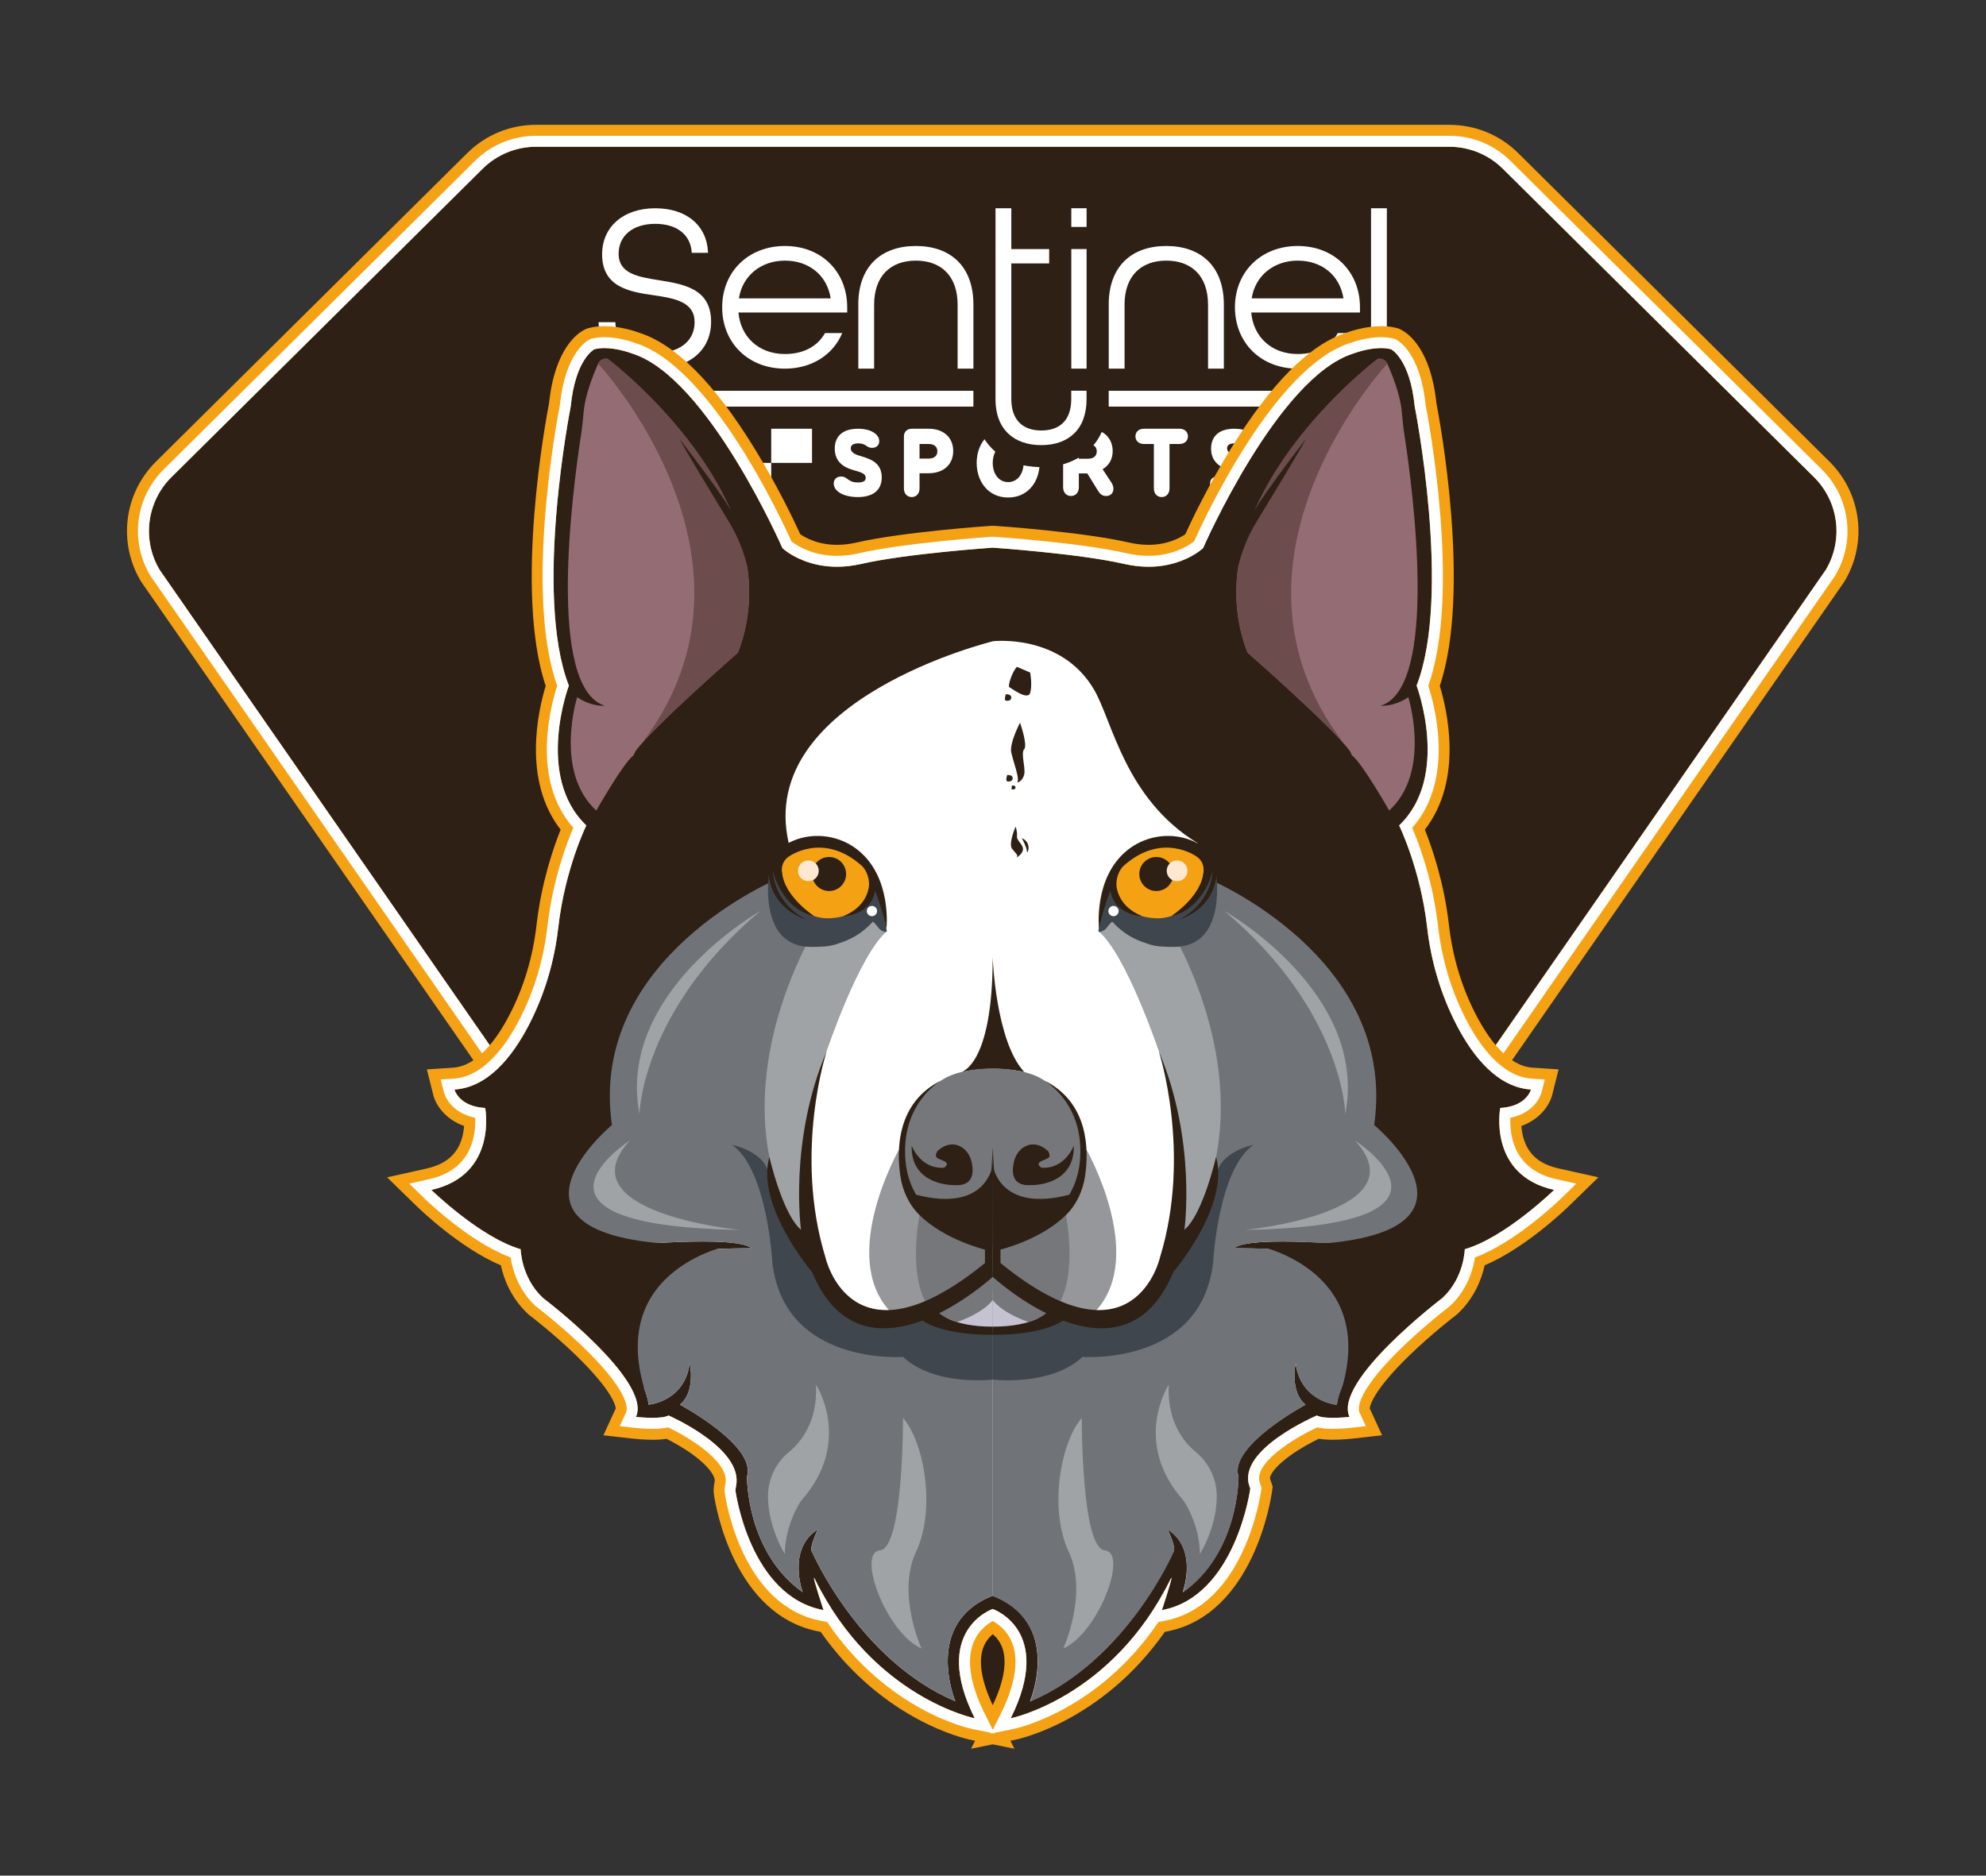 <svg xmlns="http://www.w3.org/2000/svg" id="Marcas" viewBox="0 0 882.4 833.53"><rect x="0" y="0" width="882.4" height="833.53" fill="#333333" stroke="none"/><defs><style>.cls-1{fill:#f5a114;}.cls-2{fill:#fff;}.cls-3{fill:#ffe8d2;}.cls-4{fill:#96979a;}.cls-5{fill:#6c4c4c;}.cls-6{fill:#9fa3a6;}.cls-7{fill:#946c73;}.cls-8{fill:#c5c3d1;}.cls-9{fill:#40464d;}.cls-10{fill:#707479;}.cls-11{fill:#2e2014;}.cls-12{fill:#76777a;}</style></defs><g id="Sentinel_Esports"><g id="Escudo"><path class="cls-11" d="m441.08,766.02c-13.69,0-26.04-6.99-33.07-18.72L66.92,256.01c-.07-.09-.13-.19-.19-.29-9.06-15.25-6.6-34.63,6-47.12L211.01,71.53c7.27-7.21,16.92-11.18,27.16-11.18h405.82c10.24,0,19.89,3.97,27.16,11.18l138.27,137.07c12.6,12.49,15.07,31.87,6,47.12-.06.1-.12.2-.19.29l-341.08,491.29c-7.04,11.72-19.39,18.72-33.08,18.72Z"></path><path class="cls-1" d="m643.99,65.22c8.89,0,17.42,3.51,23.73,9.77l138.27,137.07c10.99,10.89,13.15,27.87,5.24,41.17l-341.18,491.43c-6.53,10.99-17.76,16.49-28.98,16.49s-22.45-5.5-28.98-16.49L70.92,253.23c-7.91-13.3-5.74-30.28,5.24-41.17L214.44,74.99c6.31-6.26,14.84-9.77,23.73-9.77h405.82m0-9.75H238.17c-11.54,0-22.4,4.47-30.59,12.59L69.3,205.14c-14.19,14.07-16.97,35.89-6.76,53.07.12.2.24.39.37.58l341,491.16c7.94,13.12,21.81,20.94,37.17,20.94s29.23-7.82,37.17-20.94l341-491.16c.13-.19.25-.38.37-.58,10.21-17.18,7.43-39-6.76-53.07l-138.27-137.07c-8.19-8.12-19.06-12.59-30.6-12.59h0Z"></path><path class="cls-2" d="m643.99,65.22c8.89,0,17.42,3.51,23.73,9.77l138.27,137.07c10.99,10.89,13.15,27.87,5.24,41.17l-341.18,491.43c-6.53,10.99-17.76,16.49-28.98,16.49s-22.45-5.5-28.98-16.49L70.92,253.23c-7.91-13.3-5.74-30.28,5.24-41.17L214.44,74.99c6.31-6.26,14.84-9.77,23.73-9.77h405.82m0-4.87H238.17c-10.24,0-19.89,3.97-27.16,11.18L72.73,208.61c-12.6,12.49-15.07,31.87-6,47.12.06.1.12.19.19.29l341.08,491.29c7.04,11.72,19.39,18.72,33.08,18.72s26.04-6.99,33.08-18.72l341.08-491.29c.07-.09.13-.19.19-.29,9.07-15.25,6.6-34.63-6-47.12l-138.27-137.07c-7.27-7.21-16.92-11.18-27.16-11.18h0Z"></path><g id="Negro"><g id="Logo_Blanco"><path class="cls-2" d="m265.96,143.18h7.44c.31,8.7,6.71,13.73,17.61,13.73s17.61-5.35,17.61-13.73c0-9.01-8.7-10.59-18.03-11.95-11.11-1.57-23.06-3.67-23.06-18.24,0-12.16,9.43-20.44,23.58-20.44s23.06,7.86,23.48,19.81h-7.23c-.42-7.86-6.39-12.89-16.25-12.89s-16.25,5.24-16.25,13.31c0,8.8,8.6,10.27,17.92,11.74,11.11,1.78,23.17,3.77,23.17,18.45,0,12.79-9.85,20.86-24.95,20.86s-24.74-7.86-25.05-20.65Z"></path><path class="cls-2" d="m320.87,136.57c0-15.72,11.53-27.25,27.88-27.25s27.67,11.53,27.67,27.25v2.31h-48.32c.94,10.8,9.01,18.45,20.65,18.45,8.18,0,14.47-3.35,17.82-9.33h7.65c-3.98,9.54-13.42,15.83-25.47,15.83-16.35,0-27.88-11.53-27.88-27.25Zm48.22-3.98c-1.68-10.48-9.85-16.77-20.34-16.77s-18.87,6.6-20.44,16.77h40.78Z"></path><path class="cls-2" d="m381.34,135.42c0-17.19,10.27-26.1,25.58-26.1s25.58,8.91,25.58,26.1v28.41h-7.02v-28.41c0-12.79-7.34-19.6-18.55-19.6s-18.55,6.81-18.55,19.6v28.41h-7.02v-28.41Z"></path><path class="cls-2" d="m492.61,135.42c0-17.19,10.27-26.1,25.58-26.1s25.58,8.91,25.58,26.1v28.41h-7.02v-28.41c0-12.79-7.34-19.6-18.55-19.6s-18.55,6.81-18.55,19.6v28.41h-7.02v-28.41Z"></path><path class="cls-2" d="m548.7,136.57c0-15.72,11.53-27.25,27.88-27.25s27.67,11.53,27.67,27.25v2.31h-48.32c.94,10.8,9.01,18.45,20.65,18.45,8.18,0,14.47-3.35,17.82-9.33h7.65c-3.98,9.54-13.42,15.83-25.47,15.83-16.35,0-27.88-11.53-27.88-27.25Zm48.22-3.98c-1.68-10.48-9.85-16.77-20.34-16.77s-18.87,6.6-20.44,16.77h40.78Z"></path><path class="cls-2" d="m609.17,92.55h7.02v71.28h-7.02v-71.28Z"></path><rect class="cls-2" x="265.96" y="173.67" width="166.53" height="7.02"></rect><path class="cls-2" d="m442.32,177.38v-84.83h7.02v18.13h16.82v6.39h-16.82v60.3c0,9.43,5.24,13.94,13.31,13.94s13.31-4.4,13.31-13.94v-3.73h6.81v3.73c0,13.63-8.18,20.44-20.13,20.44s-20.34-6.81-20.34-20.44Z"></path><rect class="cls-2" x="492.61" y="173.67" width="123.59" height="7.02"></rect><path class="cls-2" d="m475.99,110.68h6.79v53.14h-6.79v-53.14Zm0-9.83h6.79v-8.31h-6.79v8.31Z"></path><polygon class="cls-2" points="324.53 205.71 324.53 220.9 342.66 220.9 342.66 190.53 360.79 190.53 360.79 205.71 324.53 205.71"></polygon><path class="cls-2" d="m370.44,214.89c0-1.74,1.11-3.12,3.3-3.12,3.03,0,2.76,2.63,7.48,2.63,2.45,0,3.43-.76,3.43-2,0-2.27-2.89-2.67-5.88-3.61-3.7-1.11-7.88-3.43-7.88-9.44,0-5.39,3.43-8.82,10.33-8.82,5.97,0,9.44,2.58,9.44,5.52,0,1.74-1.2,2.98-3.21,2.98-2.49,0-2.58-2-6.1-2-2.36,0-3.34.85-3.34,2.18,0,2.18,2.54,2.94,4.99,3.65,3.96,1.2,8.77,2.94,8.77,9.31,0,5.17-3.3,8.73-10.64,8.73-6.1,0-10.69-2.45-10.69-6.01Z"></path><path class="cls-2" d="m408.56,217.07c0,2.36-1.51,3.83-3.47,3.83s-3.47-1.47-3.47-3.83v-23.07c0-2.09,1.38-3.47,3.47-3.47h7.48c6.68,0,10.95,3.87,10.95,9.89s-4.28,9.89-10.95,9.89h-4.01v6.77Zm3.96-13.27c2.4,0,3.96-1.07,3.96-3.25s-1.56-3.25-3.96-3.25h-3.96v6.5h3.96Z"></path><path class="cls-2" d="m519.62,217.07c0,2.36-1.51,3.83-3.47,3.83s-3.47-1.47-3.47-3.83v-19.77h-4.45c-2.32,0-3.74-1.47-3.74-3.39s1.43-3.38,3.74-3.38h15.85c2.32,0,3.74,1.47,3.74,3.38s-1.43,3.39-3.74,3.39h-4.45v19.77Z"></path><path class="cls-2" d="m537.65,214.89c0-1.74,1.11-3.12,3.3-3.12,3.03,0,2.76,2.63,7.48,2.63,2.45,0,3.43-.76,3.43-2,0-2.27-2.89-2.67-5.88-3.61-3.7-1.11-7.88-3.43-7.88-9.44,0-5.39,3.43-8.82,10.33-8.82,5.97,0,9.44,2.58,9.44,5.52,0,1.74-1.2,2.98-3.21,2.98-2.49,0-2.58-2-6.1-2-2.36,0-3.34.85-3.34,2.18,0,2.18,2.54,2.94,4.99,3.65,3.96,1.2,8.77,2.94,8.77,9.31,0,5.17-3.3,8.73-10.64,8.73-6.1,0-10.69-2.45-10.69-6.01Z"></path><path class="cls-2" d="m456.78,207.15c-.69-.1-1.37-.23-2.03-.37-.36,4.19-2.85,7.46-6.81,7.46-4.29,0-6.86-3.83-6.86-8.53,0-1.86.41-3.57,1.16-4.98-1.85-1.6-3.47-3.45-4.82-5.55-2.24,2.78-3.47,6.49-3.47,10.53,0,8.35,5.19,15.38,13.99,15.38,8.13,0,13.17-6.01,13.89-13.51-1.67-.05-3.36-.19-5.05-.44Z"></path><path class="cls-2" d="m493.53,214.03l-3.63-5.51c2.82-1.66,4.48-4.43,4.48-8.1s-1.78-6.82-4.84-8.47c-.99,2.19-2.23,4.17-3.72,5.94.93.53,1.48,1.42,1.48,2.7,0,2.19-1.57,3.27-3.98,3.27h-3.98v-.52c-1.45.85-3.02,1.61-4.72,2.24-.75.28-1.5.53-2.26.74v10.25c0,2.37,1.52,3.85,3.49,3.85s3.49-1.48,3.49-3.85v-6.18h3.76l4.48,7.25c.98,1.61,1.93,2.78,3.85,2.78,2.06,0,3.27-1.34,3.27-3.18,0-1.39-.58-2.33-1.16-3.22Z"></path></g></g><path class="cls-11" d="m441.08,770.21l-.82.16.15-.3-8.3-1.68c-1.71-.35-37.88-8.12-64.65-47.61l-2.45-.46c-35.24-6.55-42.51-53.38-43-56.81-.18-1.05-.09-2.34.27-4.15,1.96-9.83-16.69-20.91-25.46-25.07-1.77.45-4.01.66-6.89.66-3.97,0-7.76-.42-7.92-.44l-6.7-.76,2.82-6.12c3.41-7.41-17.87-30.28-39.88-46.98l-.2-.15-.18-.17c-7.82-7.31-10.28-16.57-11.06-21.55-18.18-6.74-37.69-25.65-38.56-26.5l-6.44-6.28,8.78-1.96c19.48-4.36,20.98-20.07,20.59-27.31-11.56-2.3-13.87-10.96-13.97-11.36l-1.41-5.66,5.82-.38c13.26-.87,23.09-14.6,29-25.97,6.66-12.8,10.89-26.86,12.6-41.78,2.36-20.68,8.64-37.11,11.49-43.74-19.15-21.51-9.82-54.95-7.14-63.08-14.76-41.17.05-119.02,1.19-124.85,2.34-23.01,12.04-28.49,13.14-29.05l.45-.22.48-.13c1.73-.46,3.66-.69,5.73-.69,6.44,0,12.75,2.25,13.91,2.69,33.39,10.61,64.76,78.27,69.15,88.07,2.11,1.66,4.69,3.06,7.66,4.19,3.9,1.48,8.14,2.23,12.61,2.23,3.17,0,6.42-.38,9.67-1.13,20.23-4.66,57.56-7.23,59.14-7.33h.16s.33-.01.33-.01h.25c1.58.12,38.91,2.69,59.14,7.35,3.25.75,6.5,1.13,9.67,1.13,4.47,0,8.71-.75,12.61-2.23,2.98-1.13,5.55-2.53,7.66-4.19,4.39-9.8,35.75-77.46,69.15-88.07,1.15-.43,7.47-2.69,13.91-2.69,2.07,0,4,.23,5.73.69l.48.13.45.22c1.1.55,10.8,6.03,13.14,29.05,1.14,5.82,15.95,83.68,1.19,124.85,2.68,8.14,12.01,41.57-7.14,63.08,2.85,6.63,9.12,23.06,11.49,43.74,1.71,14.92,5.94,28.98,12.6,41.78,5.91,11.37,15.74,25.1,29,25.97l5.82.38-1.41,5.66c-.1.41-2.4,9.06-13.97,11.36-.39,7.23,1.1,22.95,20.59,27.31l8.78,1.96-6.44,6.28c-.87.85-20.38,19.76-38.56,26.5-.77,4.98-3.24,14.24-11.06,21.55l-.18.17-.2.15c-22.01,16.71-43.29,39.58-39.88,46.98l2.82,6.12-6.7.76c-.16.02-3.95.44-7.92.44-2.86,0-5.12-.22-6.91-.67-10.57,4.84-28.44,15.95-25.6,24.5l.78,2.33-.15,1.12c-.29,2.1-7.39,51.43-43.2,58.09l-2.47.46c-26.81,39.49-62.92,47.25-64.63,47.6l-8.3,1.68.15.3-.82-.16Zm0-49.83c-2.26,1.22-6.36,4.08-8.57,9.6-3.13,7.8-1.42,18.68,4.95,31.46l3.63,7.29,3.63-7.29c6.41-12.87,8.1-23.8,4.88-31.61-2.21-5.39-6.29-8.23-8.52-9.45Z"></path><path class="cls-1" d="m613.58,154.69c1.53,0,3.06.15,4.49.53,0,0,8.4,4.2,10.5,25.4,0,0,16.59,83.55.84,124.07,0,0,15.12,40.31-7.76,62.14,0,0,9.47,19.29,12.45,45.3,1.73,15.15,6.08,29.95,13.12,43.47,7.36,14.15,18.19,27.61,33,28.59,0,0-1.89,7.56-13.65,8.19,0,0-5.67,29.8,23.93,36.42,0,0-21.62,21.1-39.68,26.35,0,0-.21,12.6-9.87,21.62,0,0-48.71,36.95-41.36,52.9,0,0-3.63.41-7.37.41-2.81,0-5.67-.23-7.11-1.04,0,0-35.44,15.03-30.02,31.28l.42,1.26s-6.51,47.87-39.26,53.95c0,0,4.71-14.32,4.21-14.32-.06,0-.2.21-.43.68-25.93,52.59-70.96,61.72-70.96,61.72,19.52-39.21-8-48.58-8-48.58,0,0-27.52,9.38-7.99,48.58,0,0-45.03-9.13-70.96-61.72-.23-.47-.37-.68-.43-.68-.51,0,4.21,14.32,4.21,14.32-32.75-6.09-39.08-52.8-39.08-52.8,0,0-.15-.47.24-2.41,3.35-16.8-30.02-31.28-30.02-31.28-1.44.81-4.31,1.04-7.11,1.04-3.74,0-7.37-.41-7.37-.41,7.35-15.96-41.36-52.9-41.36-52.9-9.66-9.03-9.87-21.62-9.87-21.62-18.05-5.25-39.68-26.35-39.68-26.35,29.6-6.62,23.93-36.42,23.93-36.42-11.76-.63-13.65-8.19-13.65-8.19,14.82-.97,25.65-14.44,33-28.59,7.03-13.53,11.39-28.33,13.12-43.47,2.97-26,12.45-45.3,12.45-45.3-22.88-21.83-7.76-62.14-7.76-62.14-15.75-40.52.84-124.07.84-124.07,2.1-21.2,10.5-25.4,10.5-25.4,1.43-.38,2.96-.53,4.49-.53,6.13,0,12.31,2.42,12.31,2.42,33.59,10.5,66.76,86.49,66.76,86.49,2.97,2.57,6.45,4.4,9.92,5.72,4.6,1.74,9.46,2.54,14.34,2.54,3.6,0,7.22-.44,10.76-1.25,20.09-4.62,58.38-7.22,58.38-7.22h.09s38.29,2.6,58.38,7.22c3.54.81,7.16,1.25,10.76,1.25,4.88,0,9.74-.8,14.34-2.54,3.47-1.31,6.95-3.15,9.92-5.72,0,0,33.17-76,66.76-86.49,0,0,6.18-2.42,12.31-2.42m0-9.75h0c-7.08,0-13.79,2.32-15.51,2.96-16.16,5.19-33.34,22.44-51.08,51.29-10.3,16.75-17.75,32.45-20.38,38.22-1.55,1.07-3.38,2.01-5.47,2.8-3.35,1.27-7.01,1.91-10.88,1.91-2.8,0-5.68-.34-8.57-1-20.61-4.74-58.31-7.34-59.91-7.45l-.33-.02h-.75l-.33.02c-1.6.11-39.3,2.7-59.91,7.45-2.89.67-5.77,1-8.57,1-3.87,0-7.54-.64-10.88-1.91-2.09-.79-3.92-1.73-5.47-2.8-2.63-5.77-10.08-21.47-20.38-38.22-17.74-28.84-34.92-46.09-51.08-51.29-1.72-.64-8.43-2.96-15.51-2.96-2.49,0-4.84.29-6.98.85l-.97.26-.9.45c-3.08,1.54-13.27,8.43-15.79,32.69-1.43,7.37-15.62,83.32-1.5,125.64-3.2,10.52-10.57,41.77,6.64,63.87-3.25,8.11-8.56,23.55-10.7,42.33-1.64,14.33-5.7,27.82-12.08,40.08-5.33,10.26-14,22.63-25,23.36l-11.65.77,2.83,11.32c1.04,4.18,5.03,10.72,13.71,13.84-.13,1.72-.42,3.67-1.01,5.63-2.12,7.04-7.24,11.38-15.65,13.26l-17.55,3.92,12.87,12.56c2.15,2.1,19.74,18.95,37.66,26.54,1.3,5.92,4.44,14.48,12.04,21.58l.37.34.4.3c.1.08,10.59,8.06,20.71,17.9,16.29,15.83,17.46,22.44,17.54,23.48l-5.49,11.93,13.39,1.52c.17.02,4.23.47,8.47.47,2.38,0,4.42-.14,6.2-.43,2.87,1.45,7.4,3.92,11.69,7.04,7.28,5.3,10.11,9.84,9.68,11.97-.48,2.42-.58,4.28-.29,5.94.71,4.83,8.81,53.68,46.91,60.76l.48.09c27.8,39.65,64.76,47.6,66.54,47.96l2.07.42-1.77,3.55,9.62-1.95,9.62,1.95-1.77-3.55,2.07-.42c1.78-.36,38.75-8.3,66.54-47.96l.48-.09c39.23-7.29,46.83-59.98,47.13-62.22l.31-2.25-.72-2.15-.42-1.26c-.42-1.25,1.7-5.23,9.16-10.55,4.53-3.24,9.43-5.82,12.46-7.3,1.8.3,3.86.44,6.27.44,4.24,0,8.3-.45,8.47-.47l13.39-1.52-5.49-11.93c.08-1.03,1.25-7.65,17.54-23.48,10.12-9.84,20.61-17.82,20.71-17.9l.4-.3.37-.34c7.6-7.1,10.74-15.66,12.04-21.58,17.92-7.59,35.51-24.44,37.66-26.54l12.87-12.56-17.55-3.92c-8.73-1.95-13.74-6.33-15.8-13.77-.49-1.79-.75-3.55-.87-5.12,8.67-3.12,12.66-9.66,13.71-13.84l2.83-11.32-11.64-.77c-11-.72-19.66-13.1-25-23.36-6.38-12.27-10.44-25.75-12.08-40.08-2.15-18.78-7.45-34.21-10.7-42.33,17.21-22.1,9.85-53.34,6.64-63.87,14.12-42.32-.07-118.26-1.5-125.64-2.52-24.26-12.71-31.15-15.79-32.69l-.9-.45-.97-.26c-2.14-.57-4.49-.85-6.98-.85h0Zm-172.51,612.83c-5.09-10.74-6.52-19.64-4.11-25.83,1.02-2.63,2.65-4.47,4.11-5.7,1.47,1.22,3.09,3.06,4.11,5.7,2.4,6.18.98,15.09-4.11,25.83h0Z"></path><path class="cls-2" d="m613.58,154.69c1.53,0,3.06.15,4.49.53,0,0,8.4,4.2,10.5,25.4,0,0,16.59,83.55.84,124.07,0,0,15.12,40.31-7.76,62.14,0,0,9.47,19.29,12.45,45.3,1.73,15.15,6.08,29.95,13.12,43.47,7.36,14.15,18.19,27.61,33,28.59,0,0-1.89,7.56-13.65,8.19,0,0-5.67,29.8,23.93,36.42,0,0-21.62,21.1-39.68,26.35,0,0-.21,12.6-9.87,21.62,0,0-48.71,36.95-41.36,52.9,0,0-3.63.41-7.37.41-2.81,0-5.67-.23-7.11-1.04,0,0-35.44,15.03-30.02,31.28l.42,1.26s-6.51,47.87-39.26,53.95c0,0,4.71-14.32,4.21-14.32-.06,0-.2.21-.43.68-25.93,52.59-70.96,61.72-70.96,61.72,19.52-39.21-8-48.58-8-48.58,0,0-27.52,9.38-7.99,48.58,0,0-45.03-9.13-70.96-61.72-.23-.47-.37-.68-.43-.68-.51,0,4.21,14.32,4.21,14.32-32.75-6.09-39.08-52.8-39.08-52.8,0,0-.15-.47.24-2.41,3.35-16.8-30.02-31.28-30.02-31.28-1.44.81-4.31,1.04-7.11,1.04-3.74,0-7.37-.41-7.37-.41,7.35-15.96-41.36-52.9-41.36-52.9-9.66-9.03-9.87-21.62-9.87-21.62-18.05-5.25-39.68-26.35-39.68-26.35,29.6-6.62,23.93-36.42,23.93-36.42-11.76-.63-13.65-8.19-13.65-8.19,14.82-.97,25.65-14.44,33-28.59,7.03-13.53,11.39-28.33,13.12-43.47,2.97-26,12.45-45.3,12.45-45.3-22.88-21.83-7.76-62.14-7.76-62.14-15.75-40.52.84-124.07.84-124.07,2.1-21.2,10.5-25.4,10.5-25.4,1.43-.38,2.96-.53,4.49-.53,6.13,0,12.31,2.42,12.31,2.42,33.59,10.5,66.76,86.49,66.76,86.49,2.97,2.57,6.45,4.4,9.92,5.72,4.6,1.74,9.46,2.54,14.34,2.54,3.6,0,7.22-.44,10.76-1.25,20.09-4.62,58.38-7.22,58.38-7.22h.09s38.29,2.6,58.38,7.22c3.54.81,7.16,1.25,10.76,1.25,4.88,0,9.74-.8,14.34-2.54,3.47-1.31,6.95-3.15,9.92-5.72,0,0,33.17-76,66.76-86.49,0,0,6.18-2.42,12.31-2.42m0-4.87h0c-6.44,0-12.76,2.26-13.91,2.69-33.39,10.61-64.76,78.27-69.15,88.07-2.11,1.66-4.69,3.06-7.66,4.19-3.9,1.48-8.14,2.23-12.61,2.23-3.17,0-6.42-.38-9.67-1.13-20.23-4.66-57.56-7.23-59.14-7.33h-.16s-.16-.01-.16-.01h-.42c-1.58.12-38.91,2.69-59.14,7.35-3.25.75-6.5,1.13-9.67,1.13-4.47,0-8.71-.75-12.61-2.23-2.97-1.13-5.55-2.53-7.66-4.19-4.39-9.8-35.75-77.46-69.15-88.07-1.15-.43-7.47-2.69-13.91-2.69-2.07,0-4,.23-5.73.69l-.48.13-.45.22c-1.1.55-10.8,6.04-13.14,29.05-1.14,5.82-15.95,83.68-1.19,124.85-2.68,8.14-12.01,41.57,7.14,63.08-2.85,6.63-9.12,23.06-11.49,43.74-1.71,14.92-5.94,28.98-12.6,41.78-5.91,11.37-15.74,25.1-29,25.97l-5.82.38,1.42,5.66c.1.41,2.4,9.03,13.91,11.35.1,2.61-.04,6.43-1.18,10.38-2.57,8.94-9.08,14.64-19.35,16.94l-8.78,1.96,6.44,6.28c.87.85,20.38,19.76,38.56,26.5.77,4.98,3.23,14.24,11.06,21.55l.18.17.2.15c.12.09,12.11,9.22,23,20.1,19.08,19.05,17.41,25.74,16.88,26.89l-2.82,6.12,6.7.76c.16.02,3.95.44,7.92.44,2.88,0,5.12-.21,6.89-.66,8.77,4.17,27.42,15.25,25.46,25.07-.36,1.81-.45,3.1-.27,4.15.48,3.43,7.76,50.26,43,56.81l2.45.46c26.77,39.48,62.94,47.26,64.65,47.6l8.3,1.68-.15.3.81-.17.81.17-.15-.3,8.3-1.68c1.72-.35,37.88-8.12,64.65-47.6l2.45-.46c35.8-6.66,42.91-55.99,43.2-58.09l.15-1.12-.36-1.07-.42-1.26c-2.85-8.54,15.02-19.65,25.59-24.5,1.79.46,4.06.67,6.92.67,3.97,0,7.76-.42,7.92-.44l6.7-.76-2.82-6.12c-.53-1.15-2.2-7.84,16.88-26.89,10.89-10.88,22.88-20.01,23-20.1l.2-.15.18-.17c7.82-7.31,10.29-16.57,11.06-21.55,18.18-6.74,37.7-25.65,38.56-26.5l6.44-6.28-8.78-1.96c-10.27-2.3-16.78-7.99-19.35-16.94-1.14-3.95-1.28-7.77-1.18-10.38,11.51-2.32,13.8-10.94,13.9-11.35l1.41-5.66-5.82-.38c-13.26-.87-23.09-14.61-29-25.97-6.65-12.8-10.89-26.85-12.6-41.78-2.36-20.68-8.64-37.1-11.49-43.74,19.15-21.51,9.82-54.95,7.14-63.08,14.76-41.17-.05-119.02-1.19-124.85-2.34-23.01-12.04-28.49-13.14-29.05l-.45-.22-.48-.13c-1.73-.46-3.66-.69-5.73-.69h0Zm-172.51,618.92l-3.63-7.3c-6.41-12.87-8.1-23.8-4.88-31.61,2.22-5.39,6.29-8.23,8.52-9.45,2.25,1.22,6.36,4.08,8.57,9.6,3.13,7.8,1.42,18.68-4.94,31.46l-3.63,7.3h0Z"></path><path class="cls-2" d="m495.58,254.76c6.51,1.31,13.01,2.85,19.64,2.41,5.96-.39,12.43-1.85,16.56-5.8l-1.68,10.29s17.21-25.51,20.52-35.43c0,0,30.41-60.08,61.49-66.75,1.76-.38,3.54.48,4.28,2.12,1.99,4.44,5.79,13.75,6.44,21.44.28,3.36.63,6.69,1.14,10.03,3.85,25.05,15.34,112.46-10.53,120.55,0,0,5.67.63,12.28-3.78,0,0,10.39,33.07-8.5,50.38,0,0-11.34-21.41-15.75-24.56,0,0,16.38,29.92,21.73,52.75,0,0,4.4,16.95,5.33,27.58.48,5.52,1.3,10.98,2.78,16.32,4.22,15.17,14.09,41.54,33.98,54.19l-12.18.42s1.89,1.99,7.77,4.41c0,0-4.62,26.35,19.31,39.36,0,0-20.99,21.94-53.53,24.04,0,0,10.92-6.93,11.76-11.76,0,0-8.61,12.18-31.49,10.71,0,0-51.64-5.04-58.78,1.05,0,0,24.77-.21,29.81,2.31,0,0,27.23,5.04,39.26,1.26,0,0,10.08,3.99,26.87-1.26,0,0,.42,14.07-11.55,20.68,0,0-35.48,23.83-38.63,46.5,0,0-15.96-1.26-18.26-18.47,0,0-2.73,12.81,4.41,18.47,0,0-34.22,18.26-29.81,31.91,0,0,.42,33.59-24.77,51.43,0,0,7.14-19.1-6.72-27.92,0,0,4.2,8.61,2.52,10.08,0,0-20.73,48.08-63.64,66.34,0,0,14.56-34.64-16.53-46.92h-.09c-31.1,12.28-16.53,46.92-16.53,46.92-42.91-18.26-63.64-66.34-63.64-66.34-1.68-1.47,2.52-10.08,2.52-10.08-13.86,8.82-6.72,27.92-6.72,27.92-25.19-17.84-24.77-51.43-24.77-51.43,4.41-13.65-29.81-31.91-29.81-31.91,7.14-5.67,4.41-18.47,4.41-18.47-2.31,17.21-18.26,18.47-18.26,18.47-3.15-22.67-38.63-46.5-38.63-46.5-11.97-6.61-11.55-20.68-11.55-20.68,16.79,5.25,26.87,1.26,26.87,1.26,12.03,3.78,39.26-1.26,39.26-1.26,5.04-2.52,29.81-2.31,29.81-2.31-7.14-6.09-58.78-1.05-58.78-1.05-22.88,1.47-31.49-10.71-31.49-10.71.84,4.83,11.76,11.76,11.76,11.76-32.54-2.1-53.53-24.04-53.53-24.04,23.93-13.02,19.31-39.36,19.31-39.36,5.88-2.41,7.77-4.41,7.77-4.41l-12.18-.42c19.89-12.66,29.76-39.02,33.98-54.19,1.48-5.34,2.3-10.8,2.78-16.32.93-10.63,5.33-27.58,5.33-27.58,5.35-22.83,21.73-52.75,21.73-52.75-4.41,3.15-15.75,24.56-15.75,24.56-18.89-17.32-8.5-50.38-8.5-50.38,6.61,4.41,12.28,3.78,12.28,3.78-25.87-8.08-14.38-95.5-10.53-120.55.51-3.33.86-6.67,1.14-10.03.65-7.69,4.45-17,6.44-21.44.73-1.64,2.52-2.5,4.28-2.12,31.09,6.67,61.49,66.75,61.49,66.75,3.31,9.92,20.52,35.43,20.52,35.43l-1.68-10.29c4.13,3.95,10.6,5.41,16.56,5.8,6.63.43,13.24-.63,19.64-2.41,0,0,44.29-12.99,109.01,0Z"></path><path class="cls-10" d="m441.12,709.14v-145.63l-28.74,18.87-23.53,4.1-16.75-9.02-9.8-16.39-4.38-30.9,1.25-23.34,4.61-49.1,29.31-49.62-36.21-28.46-50.38,1.21-47.55,7.56s-4.4,16.95-5.33,27.58c-.48,5.52-1.3,10.98-2.78,16.32-4.22,15.17-14.09,41.54-33.98,54.19l12.18.42s-1.89,1.99-7.77,4.41c0,0,4.62,26.35-19.31,39.36,0,0,20.99,21.94,53.53,24.04,0,0-10.92-6.93-11.76-11.76,0,0,8.61,12.18,31.49,10.71,0,0,51.64-5.04,58.78,1.05,0,0-24.77-.21-29.81,2.31,0,0-27.23,5.04-39.26,1.26,0,0-10.08,3.99-26.87-1.26,0,0-.42,14.07,11.55,20.68,0,0,35.48,23.83,38.63,46.5,0,0,15.96-1.26,18.26-18.47,0,0,2.73,12.81-4.41,18.47,0,0,34.22,18.26,29.81,31.91,0,0-.42,33.59,24.77,51.43,0,0-7.14-19.1,6.72-27.92,0,0-4.2,8.61-2.52,10.08,0,0,20.73,48.08,63.64,66.34,0,0-14.56-34.64,16.53-46.92h.09"></path><path class="cls-6" d="m409.44,732.6s-11.18-24.41-2.43-42.98c8.75-18.58,3.9-48.18-5.8-59.52,0,0,.25,57.94-10.24,58.89-10.48.94,2.69,36.53,18.46,43.61Z"></path><path class="cls-6" d="m362.54,615.3s16.69,25.51-6.61,51.64c0,0-7.04,10.02-7.24,23.62,0,0-7.31-11.53-7.46-25.26-.09-7.72,3.34-15.16,9.32-20.04,5.38-4.4,12.81-13.52,12-29.96Z"></path><path class="cls-6" d="m279.83,506.83s-58.96,37.92,48.71,39.73c0,0-78.1-7.58-48.71-39.73Z"></path><path class="cls-6" d="m337.77,404.87s-64.03,36.18-53.64,90.19c0,0,.73-45.44,53.64-90.19Z"></path><path class="cls-10" d="m441.09,709.31v-145.63s28.74,18.87,28.74,18.87l23.53,4.1,16.75-9.02,9.8-16.39,4.38-30.9-1.25-23.34-4.61-49.1-29.31-49.62,36.21-28.46,50.38,1.21,47.55,7.56s4.4,16.95,5.33,27.58c.48,5.52,1.3,10.98,2.78,16.32,4.22,15.17,14.09,41.54,33.98,54.19l-12.18.42s1.89,1.99,7.77,4.41c0,0-4.62,26.35,19.31,39.36,0,0-20.99,21.94-53.53,24.04,0,0,10.92-6.93,11.76-11.76,0,0-8.61,12.18-31.49,10.71,0,0-51.35-5.27-58.49.82,0,0,24.77-.21,29.81,2.31,0,0,26.94,5.27,38.97,1.49,0,0,10.08,3.99,26.87-1.26,0,0,.42,14.07-11.55,20.68,0,0-35.48,23.83-38.63,46.5,0,0-15.96-1.26-18.26-18.47,0,0-2.78,12.63,4.36,18.3,0,0-34.17,18.44-29.76,32.09,0,0,.42,33.59-24.77,51.43,0,0,7.14-19.1-6.72-27.92,0,0,4.2,8.61,2.52,10.08,0,0-20.73,48.08-63.64,66.34,0,0,14.56-34.64-16.53-46.92h-.09"></path><path class="cls-6" d="m472.42,732.6s11.18-24.41,2.43-42.98c-8.75-18.58-3.9-48.18,5.8-59.52,0,0-.25,57.94,10.24,58.89,10.48.94-2.69,36.53-18.46,43.61Z"></path><path class="cls-6" d="m519.31,615.3s-16.69,25.51,6.61,51.64c0,0,7.04,10.02,7.24,23.62,0,0,7.31-11.53,7.46-25.26.09-7.72-3.34-15.16-9.32-20.04-5.38-4.4-12.81-13.52-12-29.96Z"></path><path class="cls-6" d="m602.03,506.83s58.96,37.92-48.71,39.73c0,0,78.1-7.58,48.71-39.73Z"></path><path class="cls-6" d="m544.09,404.87s64.03,36.18,53.64,90.19c0,0-.73-45.44-53.64-90.19Z"></path><path class="cls-11" d="m441.2,284.96s30.11-3.56,44.84,21.41c8.3,14.08,13.62,48.39,45.98,68.26l4.3,15.67s84.94,34.9,74.24,109.64c0,0,68.36,57.01-53.35,53.22,0,0,54.86,9.87,38.99,63.87l4.91-3.62,21.83-25.91,14.7-9.68,7.77-8.61,1.89-16.06,23.09-11.02,15.33-12.39-13.23-8.4-8.82-18.68.42-13.02,7.77-3.78-20.36-17.21-16.79-34.43s-4.62-28.49-4.62-29.36c0-.87-11.97-41.18-11.97-41.18l12.39-15.96.63-30.65-5.04-11.76,6.09-22.25s-.84-66.13-.84-67.81c0-1.68-6.93-46.61-6.93-46.61l-8.4-11.55-14.07,2.28-25.82,21.65-18.68,27.92-18.47,33.59-10.29,7.56-19.73,3.99-34.85-6.09-32.89-2.31-32.89,2.31-34.85,6.09-19.73-3.99-10.29-7.56-18.47-33.59-18.68-27.92-25.82-21.65-14.07-2.28-8.4,11.55s-6.93,44.93-6.93,46.61-.84,67.81-.84,67.81l6.09,22.25-5.04,11.76.63,30.65,12.39,15.96s-11.97,40.31-11.97,41.18-4.62,29.36-4.62,29.36l-16.79,34.43-20.36,17.21,7.77,3.78.42,13.02-8.82,18.68-13.23,8.4,15.33,12.39,23.09,11.02,1.89,16.06,7.77,8.61,14.7,9.68,21.83,25.91,4.91,3.62c-15.87-54,38.99-63.87,38.99-63.87-121.71,3.79-53.35-53.22-53.35-53.22-10.71-74.74,74.24-109.64,74.24-109.64l4.3-15.67c-14.68-64,90.81-89.67,90.81-89.67Z"></path><path class="cls-11" d="m451.83,296.35c-2.1,2.1-4.2,8.61-3.36,9.03.84.42,8.19,6.09,9.24,2.52,1.05-3.57,0-9.03,0-9.03l-5.88-2.52Z"></path><path class="cls-11" d="m449.67,349.05c-.2.75-.41,1.62,0,1.75s1.52.12,1.54-.87c.02-1-1.54-.87-1.54-.87Z"></path><path class="cls-11" d="m446.87,308.54c-.33,1.2-.65,2.6,0,2.8s2.44.2,2.46-1.4c.02-1.6-2.46-1.4-2.46-1.4Z"></path><path class="cls-11" d="m455.15,476.44s-12.59-3.34-28.14,0c0,0,14.05-2.69,14.05-51.03,0,0,1.3,37.4,14.08,51.03Z"></path><path class="cls-11" d="m453.22,321.15s-4.83,9.16-3.9,13.27c.93,4.1,3.53,11.13,2.85,12.61-.68,1.48,2.23.11,2.9-2.9.66-3.01-1.62-9.44,0-11.22,1.62-1.78-1.85-11.76-1.85-11.76Z"></path><path class="cls-11" d="m451.22,367.38s-3.31,7.66-1.52,9.85c1.79,2.19,2.75,2.86,2.07,3.62-.68.76,3.01-1.43,2.74-3.75-.27-2.33-2.86-3.43-2.66-5.61.2-2.18-.62-4.1-.62-4.1Z"></path><path class="cls-11" d="m447.49,344.41c-.33,1.2-.65,2.6,0,2.8.65.2,2.44.2,2.46-1.4.02-1.6-2.46-1.4-2.46-1.4Z"></path><path class="cls-11" d="m454.01,372.46s2.32,4.38,2.28,6.02c-.04,1.64,2.67-3.83-2.28-6.02Z"></path><path class="cls-7" d="m281.46,335.71c-4.41,3.15-16.53,24.51-16.53,24.51-18.89-17.32-8.5-50.38-8.5-50.38,6.61,4.41,12.28,3.78,12.28,3.78-25.87-8.08-14.38-95.5-10.53-120.55.51-3.33.86-6.67,1.14-10.03.65-7.69,4.45-17,6.44-21.44.73-1.64,2.52-2.5,4.28-2.12,0,0,83.7,63.13,57.87,130.52,0,0-37.71,32.99-45.52,43.78l-.93,1.93Z"></path><path class="cls-5" d="m282.39,333.78c7.8-10.79,45.52-43.78,45.52-43.78,25.82-67.39-57.87-130.52-57.87-130.52-1.76-.38-3.54.48-4.28,2.12,0,0,47.17,50.62,42.4,110.61-1.59,19.99-8.95,41.03-25.76,61.57Z"></path><path class="cls-11" d="m301.77,194.9s10.46,13.3,19.67,26.68c7.55,10.97,12.32,23.56,14.28,36.73.79,5.32,2.51,11.25,6.18,15,0,0-6.51-3.5-8.56-15.45-1.54-9-4.44-17.71-9.19-25.51-7.71-12.65-18.35-30.22-22.38-37.46Z"></path><path class="cls-7" d="m600.7,335.71c4.41,3.15,16.53,24.51,16.53,24.51,18.89-17.32,8.5-50.38,8.5-50.38-6.61,4.41-12.28,3.78-12.28,3.78,25.87-8.08,14.38-95.5,10.53-120.55-.51-3.33-.86-6.67-1.14-10.03-.65-7.69-4.45-17-6.44-21.44-.73-1.64-2.52-2.5-4.28-2.12,0,0-83.7,63.13-57.87,130.52,0,0,37.71,32.99,45.52,43.78l.93,1.93Z"></path><path class="cls-5" d="m599.77,333.78c-7.8-10.79-45.52-43.78-45.52-43.78-25.82-67.39,57.87-130.52,57.87-130.52,1.76-.38,3.54.48,4.28,2.12,0,0-47.17,50.62-42.4,110.61,1.59,19.99,8.95,41.03,25.76,61.57Z"></path><path class="cls-11" d="m580.39,194.9s-10.46,13.3-19.67,26.68c-7.55,10.97-12.32,23.56-14.28,36.73-.79,5.32-2.51,11.25-6.18,15,0,0,6.51-3.5,8.56-15.45,1.54-9,4.44-17.71,9.19-25.51,7.71-12.65,18.35-30.22,22.38-37.46Z"></path><path class="cls-6" d="m367.24,467.29s14.47-43.04,26.78-53.38l-12.77-14.72-17.48,10.78s-33.5,51.99-21.4,106.77l6.02,24.97,10.79,11.97,1.64-63.82,6.42-22.57Z"></path><path class="cls-6" d="m514.92,467.29s-14.47-43.04-26.78-53.38l12.77-14.72,17.48,10.78s33.5,51.99,21.4,106.77l-6.02,24.97-10.79,11.97-1.64-63.82-6.42-22.57Z"></path><path class="cls-9" d="m325.2,508.73s14.74,2.94,16.3,13.04l11.32,23.62,10.96,18.12,10.23,17.15,17.45,6.84,19.08-3.43,11.97,4.84,18.59,1.39v22.79s-25.74,3.12-39.88-10.08c0,0-52.8,4.05-58.06-41.95,0,0-2.15-41.26-17.95-52.34Z"></path><path class="cls-9" d="m556.96,508.73s-14.74,2.94-16.3,13.04l-11.32,23.62-10.96,18.12-10.23,17.15-17.45,6.84-19.08-3.43-11.97,4.84-18.59,1.39v22.79s25.74,3.12,39.88-10.08c0,0,52.8,4.05,58.06-41.95,0,0,2.15-41.26,17.95-52.34Z"></path><polyline class="cls-8" points="441.06 573.27 464.9 586.64 441.08 591.48 441.06 573.27"></polyline><polyline class="cls-8" points="441.1 573.27 417.26 586.64 441.07 591.48 441.1 573.27"></polyline><path class="cls-4" d="m399.42,510.9s-26.5,46.67-4.46,71.28l2.83,3.51,27.71-11.18,15.6-11.97-6.46-44.92-35.21-6.73Z"></path><path class="cls-4" d="m482.74,510.9s26.5,46.67,4.46,71.28l-2.83,3.51-27.71-11.18-15.6-11.97,6.46-44.92,35.21-6.73Z"></path><path class="cls-12" d="m408.57,540s-4.92,23.84,2.46,38.24l5.31,5.84,8.81,3.43s11.11-3.52,15.93-9.78v-24.56l-18.79-6.3-11.76-7.35-1.97.49Z"></path><path class="cls-12" d="m473.59,540s4.92,23.84-2.46,38.24l-5.31,5.84-8.81,3.43s-11.11-3.52-15.93-9.78v-24.56s18.79-6.3,18.79-6.3l11.76-7.35,1.97.49Z"></path><path class="cls-12" d="m401.21,506.42c-.01-.1,1.32-6.58,1.32-6.58l2.79-6.91,4.62-6.25,1.94-2.06,3.94-2.98,2.59-1.59s6.42-5.2,22.79-5.2v40.41l-39.99-8.84Z"></path><path class="cls-12" d="m480.94,506.42c.01-.1-1.32-6.58-1.32-6.58l-2.79-6.91-4.62-6.25-1.94-2.06-3.94-2.98-2.59-1.59s-6.42-5.2-22.79-5.2v40.41s39.99-8.84,39.99-8.84Z"></path><path class="cls-12" d="m441.1,553.16l-7.88-1.15-16.59-7.77-11.61-11.13-4.87-17.53,2.75-12.28s5.41-3.36,38.17-3.36l.13,26.76-.1,26.46Z"></path><path class="cls-12" d="m441.06,553.16l7.88-1.15,16.59-7.77,11.61-11.13,4.87-17.53-2.75-12.28s-5.41-3.36-38.17-3.36l-.13,26.76.1,26.46Z"></path><path class="cls-11" d="m441.09,517.63s-2.55,21.57-34.08,13.28l3.32,8.08,19.94,11.97,10.71,2.73.1-36.05Z"></path><path class="cls-11" d="m441.07,517.63s2.55,21.57,34.08,13.28l-3.32,8.08-19.94,11.97-10.71,2.73-.1-36.05Z"></path><path class="cls-11" d="m405.03,509.02s3.78,10.55,14.33,9.92c0,0,2.99-1.57,0-2.99-2.99-1.42-4.41-1.26-2.99-4.25,0,0,5.12-5.57,11.01-1.83,2.27,1.44,3.7,3.9,4.31,6.52.99,4.32,1.1,10.91-7.75,10.27,0,0-19.37.51-18.89-17.63Z"></path><path class="cls-11" d="m477.13,509.02s-3.78,10.55-14.33,9.92c0,0-2.99-1.57,0-2.99,2.99-1.42,4.41-1.26,2.99-4.25,0,0-5.12-5.57-11.01-1.83-2.27,1.44-3.7,3.9-4.31,6.52-.99,4.32-1.1,10.91,7.75,10.27,0,0,19.37.51,18.89-17.63Z"></path><path class="cls-11" d="m341.83,514.12s5.88,25.6,14.07,32.37c0,0-5.51-39.36,11.34-79.2,0,0-14.68,45.19-.49,91.48,0,0,11.36,51.01,70.87,2.52v-5.98s-17.77-4.24-29.05-15.31c-4.72-4.63-7.55-10.81-8.53-17.35-1.71-11.51-1.75-32.77,18.37-42.61,0,0-18.62,10.12-16.04,36.37,1.09,11.1,7.14,21.08,16.79,26.68,4.89,2.84,11.31,5.47,19.56,7.02l2.36-39.99v57.31s-57.47,52.9-80.3-2.2c0,0-25.09-29.38-18.95-51.11Z"></path><path class="cls-11" d="m441.09,589.57c-18.26,0-24.03-6.22-24.03-6.22l-7.62,3.11s7.14,6.74,31.65,6.74v-3.63Z"></path><path class="cls-11" d="m540.32,514.12s-5.88,25.6-14.07,32.37c0,0,5.51-39.36-11.34-79.2,0,0,14.68,45.19.49,91.48,0,0-11.36,51.01-70.87,2.52v-5.98s17.77-4.24,29.05-15.31c4.72-4.63,7.55-10.81,8.53-17.35,1.71-11.51,1.75-32.77-18.37-42.61,0,0,18.62,10.12,16.04,36.37-1.09,11.1-7.14,21.08-16.79,26.68-4.89,2.84-11.31,5.47-19.56,7.02l-2.36-39.99v57.31s57.47,52.9,80.3-2.2c0,0,25.09-29.38,18.95-51.11Z"></path><path class="cls-11" d="m441.07,589.57c18.26,0,24.03-6.22,24.03-6.22l7.62,3.11s-7.14,6.74-31.65,6.74v-3.63Z"></path><path class="cls-9" d="m341.89,386.6s-6.1,34.25,18.63,34.2c3.52,0,8.06-.07,11.35-1.3,2.38-.89,9.38-2.6,15.94-9.92,0,0,.52.09,2.91,3.23,0,0,2.2,1.89,3.3,1.1l-2.5-15.58c-.38-2.39-1.26-4.68-2.58-6.72l-7.68-10.77-15.43-6.22-18.74,4.64-5.2,7.32Z"></path><circle class="cls-2" cx="387.41" cy="404.87" r="2.28"></circle><path class="cls-9" d="m540.13,386.6s6.1,34.25-18.63,34.2c-3.52,0-8.06-.07-11.35-1.3-2.38-.89-9.38-2.6-15.94-9.92,0,0-.52.09-2.91,3.23,0,0-2.2,1.89-3.3,1.1l2.5-15.58c.38-2.39,1.26-4.68,2.58-6.72l7.68-10.77,15.43-6.22,18.74,4.64,5.2,7.32Z"></path><circle class="cls-2" cx="494.75" cy="404.87" r="2.28"></circle><path class="cls-1" d="m387.81,390.14s-.54,17.74-20.05,17.95c0,0-20.2.79-20.67-25.03l10.08-9.6,14.01,2.83,12.12,6.3,4.51,7.56Z"></path><circle class="cls-11" cx="368.38" cy="388.41" r="7.56"></circle><circle class="cls-3" cx="359.17" cy="386.99" r="4.61"></circle><path class="cls-11" d="m393.85,412.81s2.63-22.77-12.62-35.01c-7.1-5.7-16.66-7.72-25.44-5.33-4.19,1.14-8.63,3.38-11.88,7.64-1.79,2.34-2.6,5.25-2.37,8.19.46,6,3.61,15.96,17.2,20.58,0,0-14.12-5.84-15.43-22.04,0,0,3.62,16.96,18.42,20.27.09-.05-13.11-8.25-14.33-19.55-.3-2.74.74-5.34,3.04-6.88,0,0,15.19-11.21,32.32,3.95,2.5,2.21,3.83,6.61,3.23,9.89-.79,4.27-3.61,9.46-11.31,12.62,0,0,12.47-.36,14.1-11.38,0,0,3.73,9.39,5.09,17.06Z"></path><path class="cls-1" d="m494.34,390.14s.54,17.74,20.05,17.95c0,0,20.2.79,20.67-25.03l-10.08-9.6-14.01,2.83-12.12,6.3-4.51,7.56Z"></path><circle class="cls-11" cx="513.77" cy="388.41" r="7.56"></circle><circle class="cls-3" cx="522.99" cy="386.99" r="4.61"></circle><path class="cls-11" d="m488.31,412.81s-2.63-22.77,12.62-35.01c7.1-5.7,16.66-7.72,25.44-5.33,4.19,1.14,8.63,3.38,11.88,7.64,1.79,2.34,2.6,5.25,2.37,8.19-.46,6-3.61,15.96-17.2,20.58,0,0,14.12-5.84,15.43-22.04,0,0-3.62,16.96-18.42,20.27-.09-.05,13.11-8.25,14.33-19.55.3-2.74-.74-5.34-3.04-6.88,0,0-15.19-11.21-32.32,3.95-2.5,2.21-3.83,6.61-3.23,9.89.79,4.27,3.61,9.46,11.31,12.62,0,0-12.47-.36-14.1-11.38,0,0-3.73,9.39-5.09,17.06Z"></path></g></g></svg>